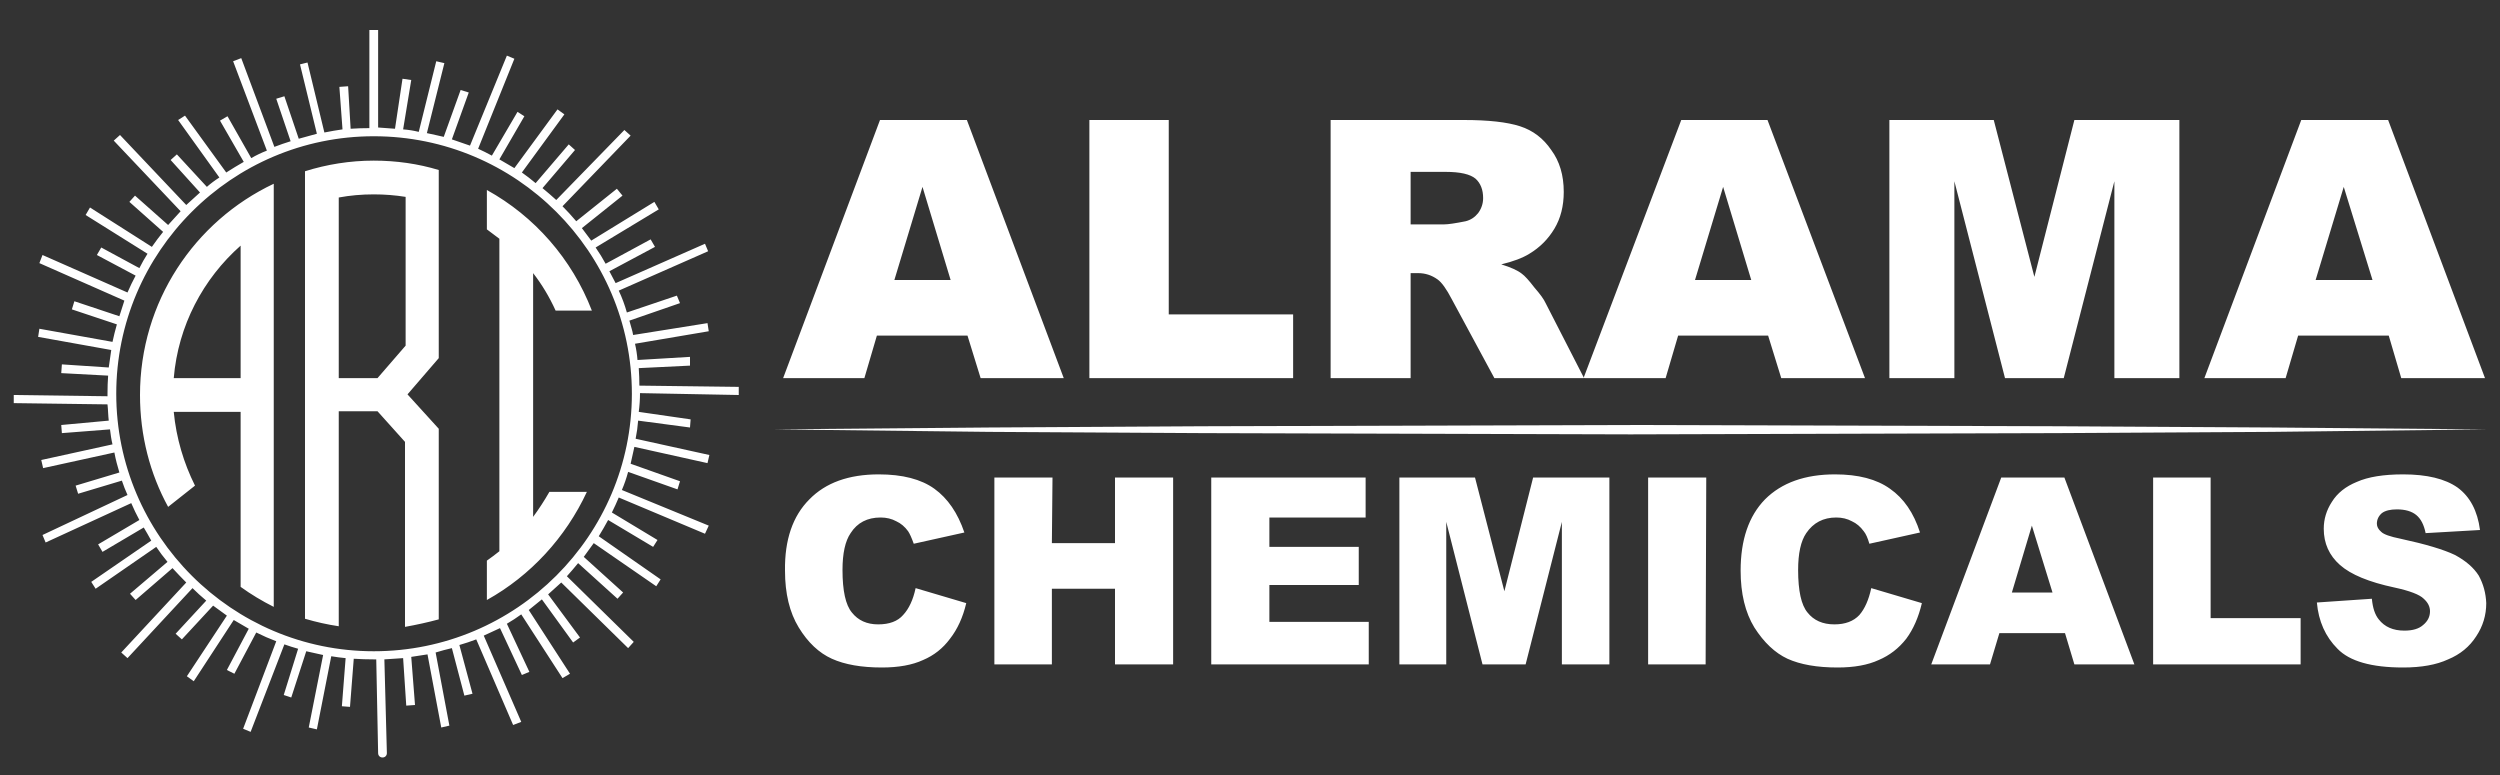 <?xml version="1.0" encoding="UTF-8"?>
<svg xmlns="http://www.w3.org/2000/svg" version="1.2" viewBox="0 0 400 124" width="400" height="124">
  <rect x="0" y="0" width="400" height="124" fill="#333333" stroke="none"/>
  <title>alrama-chemicals-logo-svg</title>
  <style>
		.s0 { fill: #ffffff } 
	</style>
  <path id="Layer" fill-rule="evenodd" class="s0" d="m87.9 78.7h6c-3.4 7.3-9 13.4-16 17.3v-6.3q1-0.7 2-1.5v-50c-0.7-0.5-1.3-1-2-1.5v-6.3c7.6 4.2 13.6 11 16.8 19.3h-5.8q-1.5-3.3-3.6-6v39q1.4-1.9 2.6-4zm-17.7-51.5v30.1l-5 5.8 5 5.5v30.5q-2.6 0.7-5.4 1.2v-29.6l-4.4-4.9h-6.2v34.4q-2.7-0.4-5.4-1.2v-71.6c3.5-1.1 7.2-1.7 11-1.7 3.6 0 7.1 0.5 10.4 1.5zm-5.3 4.3q-2.5-0.4-5.1-0.4-2.9 0-5.6 0.5v28.9h6.2l4.5-5.2zm-21.1-2.1v67.7q-2.8-1.4-5.3-3.2v-28h-10.7c0.4 4.2 1.6 8.2 3.4 11.8l-4.3 3.4c-2.9-5.3-4.5-11.4-4.5-17.9 0-14.9 8.7-27.8 21.4-33.8zm-16 31.1h10.7v-21.2c-6 5.3-10 12.8-10.7 21.2zm74.6 2.4q0 1.5-0.2 3l8.3 1.2-0.1 1.3-8.3-1.1q-0.1 1.4-0.4 2.9l11.8 2.6-0.3 1.3-11.7-2.6q-0.3 1.3-0.6 2.7l7.9 2.8-0.4 1.3-7.9-2.8q-0.4 1.5-1 2.9l13.9 5.7-0.6 1.3-13.8-5.8q-0.5 1.2-1.1 2.4l7.3 4.4-0.7 1.1-7.2-4.3q-0.7 1.3-1.5 2.6l9.9 6.9-0.7 1.1-10-6.9c-0.5 0.7-1.1 1.5-1.6 2.2l6.3 5.7-0.9 1-6.3-5.7q-0.9 1.1-1.8 2.1l10.7 10.5-0.9 1-10.7-10.5q-1 0.9-2.1 1.9l5.1 6.9-1.1 0.8-5-6.9q-1.1 0.9-2.1 1.7l6.6 10.2-1.2 0.7-6.6-10.2q-1.1 0.8-2.3 1.5l3.6 7.7-1.2 0.5-3.5-7.5q-1.3 0.6-2.6 1.2l6 13.8-1.3 0.5-5.9-13.7q-1.3 0.5-2.7 0.9l2.1 7.8-1.3 0.3-2-7.6q-1.3 0.3-2.6 0.7l2.2 11.7-1.3 0.3-2.2-11.7q-1.3 0.2-2.6 0.4l0.6 7.7-1.4 0.1-0.5-7.6q-1.5 0.1-3 0.2l0.4 15c0 0.4-0.3 0.7-0.7 0.7-0.4 0-0.7-0.3-0.7-0.7l-0.3-15q-0.2 0-0.4 0-1.6 0-3.2-0.1l-0.6 7.7-1.3-0.1 0.6-7.7q-1.1-0.1-2.3-0.3l-2.3 11.7-1.3-0.3 2.3-11.6q-1.4-0.3-2.7-0.6l-2.4 7.4-1.2-0.4 2.3-7.4q-1.1-0.3-2.2-0.7l-5.4 14-1.2-0.5 5.3-14q-1.6-0.6-3.2-1.4l-3.5 6.6-1.2-0.6 3.5-6.6q-1.2-0.7-2.4-1.4l-6.4 9.8-1.1-0.8 6.4-9.7q-1.1-0.8-2.2-1.6l-5 5.4-1-0.9 4.9-5.3q-1.2-1-2.2-2l-10.4 11.2-1-0.9 10.4-11.2q-1.1-1.1-2.2-2.3l-5.9 5.1-0.9-1 6-5.1q-1-1.2-1.8-2.4l-9.7 6.7-0.7-1.1 9.6-6.6q-0.6-1.1-1.2-2.1l-6.6 3.9-0.7-1.2 6.6-3.9q-0.7-1.3-1.3-2.7l-13.7 6.3-0.5-1.2 13.6-6.4q-0.5-1.1-0.9-2.3l-7 2.1-0.4-1.3 7-2.1c-0.3-1-0.6-2.1-0.8-3.2l-11.4 2.5-0.3-1.3 11.4-2.5c-0.2-0.8-0.3-1.6-0.4-2.4l-7.7 0.6-0.1-1.3 7.6-0.7c-0.1-0.8-0.1-1.7-0.2-2.6l-15-0.2v-1.3l15 0.2q0-0.2 0-0.4 0-1.5 0.1-2.9l-7.5-0.4 0.1-1.4 7.5 0.5q0.2-1.4 0.4-2.8l-11.7-2.1 0.2-1.3 11.7 2.1q0.3-1.4 0.7-2.8l-7.2-2.4 0.4-1.3 7.2 2.4q0.4-1.3 0.8-2.5l-13.6-6 0.5-1.3 13.6 6q0.6-1.4 1.3-2.7l-6.2-3.3 0.7-1.2 6.1 3.3q0.6-1.2 1.3-2.3l-9.9-6.2 0.7-1.2 9.9 6.3q0.9-1.3 1.8-2.4l-5.4-4.8 0.9-1 5.3 4.7q1-1.1 2-2.2l-10.7-11.3 1-0.9 10.6 11.2q1.1-1 2.2-2l-4.7-5.2 1-0.9 4.8 5.2q0.9-0.8 2-1.5l-6.6-9.2 1.1-0.7 6.6 9.1q1.4-0.9 2.8-1.7l-3.8-6.6 1.2-0.7 3.8 6.7q1.2-0.7 2.5-1.2l-5.4-14.3 1.3-0.5 5.3 14.2q1.3-0.5 2.6-0.9l-2.3-6.8 1.3-0.4 2.3 6.8q1.4-0.4 2.9-0.8l-2.7-11.1 1.2-0.3 2.7 11.2q1.5-0.3 2.9-0.5l-0.5-6.8 1.4-0.1 0.4 6.8q1.5-0.1 3-0.1v-15.7h1.4v15.6q1.4 0.1 2.7 0.2l1.2-8 1.4 0.2-1.3 7.9q1.3 0.1 2.5 0.4l2.8-11.3 1.3 0.3-2.8 11.2c1 0.2 1.8 0.4 2.7 0.6l2.7-7.5 1.3 0.4-2.7 7.5q1.5 0.5 2.9 1l5.9-14.4 1.2 0.5-5.8 14.4q1.1 0.5 2.2 1.1l4.1-7 1.1 0.7-4 6.9c0.8 0.5 1.6 0.9 2.4 1.4l6.9-9.4 1.1 0.8-6.8 9.3c0.7 0.5 1.5 1.1 2.2 1.7l5.3-6.2 1 0.9-5.2 6.1q1.1 0.9 2.2 1.9l10.9-11.2 1 0.9-10.9 11.3q1.1 1.1 2.2 2.4l6.5-5.2 0.9 1.1-6.5 5.2c0.5 0.7 1 1.3 1.5 2l10.1-6.2 0.7 1.2-10.1 6.1q0.9 1.3 1.6 2.6l7.2-3.9 0.7 1.2-7.3 3.9q0.5 0.9 1 1.9l14.3-6.3 0.5 1.2-14.3 6.3q0.8 1.7 1.3 3.5l8-2.7 0.5 1.2-8.1 2.8c0.2 0.8 0.5 1.6 0.6 2.3l11.9-1.9 0.2 1.3-11.8 2q0.3 1.3 0.4 2.6l8.4-0.5v1.4l-8.2 0.4q0.1 1.4 0.1 2.8l15.9 0.2v1.3zm-1.3 0.1c0-22.7-18.5-41.2-41.3-41.2-22.7 0-41.2 18.5-41.2 41.2 0 22.7 18.5 41.2 41.2 41.2 22.8 0 41.3-18.5 41.3-41.2zm53.7-9.3h-14.5l-2 6.8h-13l15.5-41.3h13.9l15.5 41.3h-13.3zm-2.7-8.9l-4.5-14.9-4.5 14.9zm22.2-25.6h12.7v31.1h19.9v10.2h-32.6zm38.6 0h21.3q5.9 0 9 1 3.1 1 5 3.8 2 2.7 2 6.7 0 3.4-1.5 5.9-1.5 2.5-4 4-1.6 1-4.5 1.7 2.3 0.7 3.3 1.5 0.7 0.5 2 2.2 1.4 1.6 1.8 2.5l6.1 11.9v0.1h-14.3l-6.8-12.6q-1.3-2.5-2.3-3.2-1.4-1-3.1-1h-1.2v16.8h-12.8zm18.2 16.7q0.9 0 3.4-0.5 1.2-0.3 2-1.3 0.8-1.1 0.8-2.4 0-2-1.2-3.1-1.3-1.1-4.8-1.1h-5.6v8.4zm51.8 17.8h-14.4l-2 6.8h-13l-0.1-0.1 15.6-41.2h13.8l15.6 41.3h-13.4zm-2.7-8.9l-4.5-14.9-4.5 14.9zm22.1-25.6h16.7l6.5 25.1 6.4-25.1h16.8v41.3h-10.4v-31.5l-8.1 31.5h-9.4l-8.1-31.5v31.5h-10.4zm79.9 34.5h-14.5l-2 6.8h-13l15.5-41.3h13.9l15.5 41.3h-13.4zm-2.6-8.9l-4.6-14.9-4.5 14.9zm-233.1 49.3l8.1 2.4q-0.8 3.4-2.6 5.7-1.7 2.3-4.3 3.4-2.6 1.2-6.6 1.2-4.9 0-8-1.4-3.1-1.4-5.3-5-2.2-3.6-2.2-9.1-0.1-7.4 3.9-11.4 3.9-4 11.1-4 5.7 0 8.9 2.3 3.2 2.3 4.8 7l-8.1 1.8q-0.5-1.4-0.9-2-0.8-1.1-1.9-1.6-1.1-0.6-2.5-0.6-3.2 0-4.8 2.5-1.3 1.9-1.3 5.9 0 5 1.5 6.8 1.5 1.9 4.2 1.9 2.7 0 4-1.5 1.4-1.5 2-4.3zm12.6-17.7h9.3l-0.1 10.5h10.1v-10.5h9.3v29.9h-9.3v-12.1h-10.1v12.1h-9.2zm34.7 0h24.7v6.4h-15.4v4.7h14.3v6.1h-14.3v5.9h15.9v6.8h-25.2zm42.2 0l4.7 18.2 4.6-18.2h12.2v29.9h-7.6v-22.8l-5.8 22.8h-6.9l-5.8-22.8v22.8h-7.5v-29.9zm27.7 0h9.3l-0.1 29.9h-9.2zm35.7 17.7l8.1 2.4q-0.8 3.4-2.5 5.7-1.8 2.3-4.4 3.4-2.6 1.2-6.6 1.2-4.9 0-8-1.4-3-1.4-5.3-5-2.2-3.6-2.2-9.1 0-7.4 3.9-11.4 4-4 11.2-4 5.6 0 8.8 2.3 3.3 2.3 4.8 7l-8.1 1.8q-0.4-1.4-0.9-2-0.8-1.1-1.9-1.6-1.1-0.6-2.5-0.6-3.1 0-4.8 2.5-1.3 1.9-1.3 5.9 0 5 1.5 6.8 1.5 1.9 4.3 1.9 2.6 0 4-1.5 1.3-1.5 1.9-4.3zm31 7.2h-10.5l-1.5 5h-9.4l11.2-29.9h10.1l11.2 29.9h-9.6zm-2-6.5l-3.3-10.7-3.2 10.7zm16.1-18.4h9.2v22.5h14.4v7.4h-23.6zm26.2 20l8.8-0.6q0.2 2.2 1.1 3.3 1.4 1.8 4.1 1.8 2 0 3-0.9 1.1-0.9 1.1-2.2 0-1.1-1-2-1-1-4.7-1.8-6.1-1.3-8.7-3.6-2.6-2.3-2.6-5.8 0-2.3 1.3-4.3 1.3-2.1 4-3.2 2.7-1.2 7.4-1.2 5.7 0 8.7 2.1 3 2.2 3.6 6.8l-8.7 0.5q-0.4-2-1.5-2.9-1.1-0.9-3.1-0.9-1.6 0-2.4 0.6-0.8 0.7-0.8 1.7 0 0.7 0.7 1.3 0.6 0.6 3.1 1.1 6 1.3 8.7 2.6 2.6 1.4 3.8 3.3 1.1 2 1.2 4.4 0 2.9-1.6 5.3-1.6 2.5-4.5 3.7-2.8 1.3-7.2 1.3-7.6 0-10.5-3-2.9-2.9-3.3-7.4zm-246.8-27.7l34.3-0.3 34.2-0.2 68.5-0.2 68.4 0.2 34.2 0.2 34.3 0.3-34.3 0.4-34.2 0.2-68.4 0.2-68.5-0.2-34.2-0.2zm0 0h273.9"></path>
</svg>
